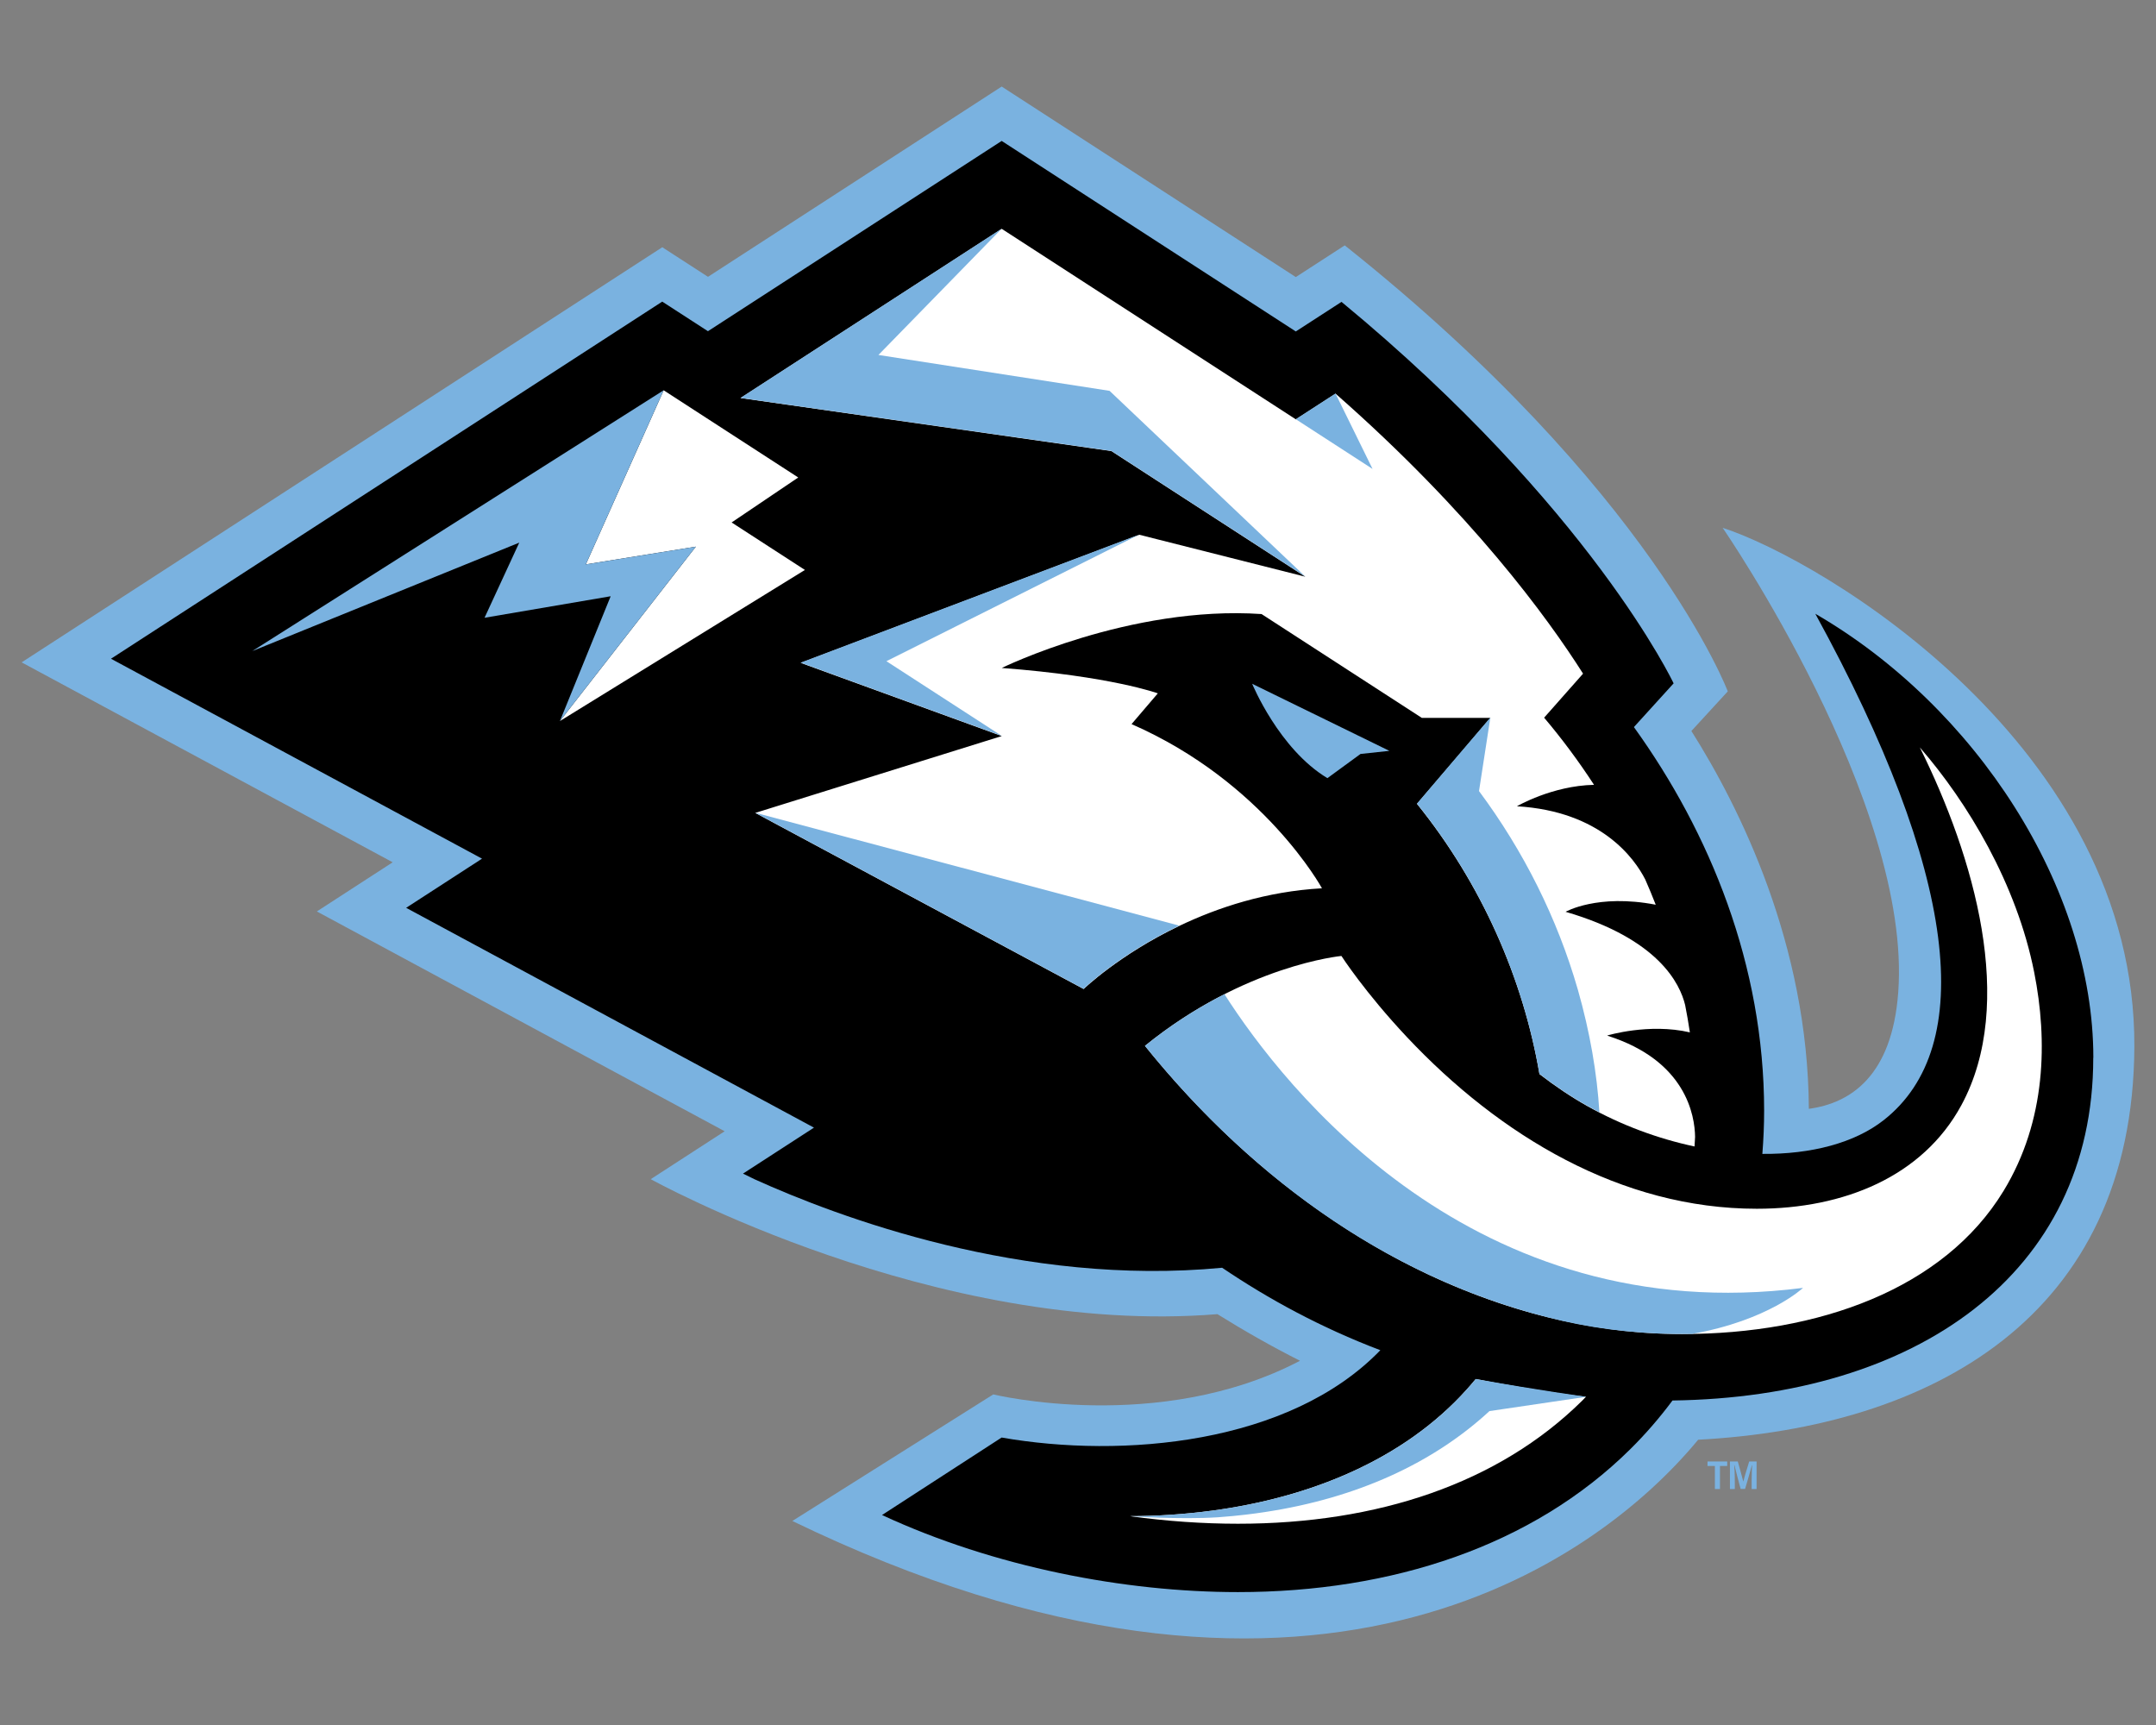 <?xml version="1.0" encoding="UTF-8"?>
<svg id="Art" xmlns="http://www.w3.org/2000/svg" viewBox="0 0 500 400">
  <rect x="0" y="0" width="500" height="400" fill="#808080" stroke="none"/>
  <defs>
    <style>
      .cls-1 {
        fill: #7ab2e0;
      }

      .cls-2 {
        fill: #fff;
      }
    </style>
  </defs>
  <g>
    <path class="cls-1" d="M494.98,242.74c.36-69.54-72.3-112.83-95.48-120.35,0,0,43.96,63.78,40.72,107.73-1.43,19.38-11.05,25.7-20.73,27-.19-38.14-16.07-69.94-27.24-87.61l8.44-9.19s-17.57-46.75-88.83-103.42l-11.35,7.35-68.21-44.18-68.11,44.12-10.6-6.86L5.02,153.59l86.05,46.36-17.59,11.4,94.58,50.97-17.15,11.11s66.02,36.6,131.42,31.3c6.17,3.84,12.58,7.49,19.16,10.81-32.76,17.15-71.14,7.8-71.14,7.8l-46.6,29.35c119.42,57.79,186.22,10.05,210.07-18.84,54.06-2.88,100.84-28.38,101.16-91.1Z"/>
    <g>
      <path d="M485.47,245.28c0-39.36-27.2-81.37-64.48-102.96,33.07,60.3,37.54,100.35,15.89,117.4-6.78,5.34-16.87,7.95-28.17,7.85.26-3.31.41-6.65.41-10.01,0-33.74-12.56-64.48-30.2-88.96l9.21-10.14s-19.21-40.74-77.02-88.46l-10.6,6.86-68.21-44.18-68.12,44.12-10.6-6.86L25.74,152.75l86.05,46.36-17.6,11.4,94.58,50.97-16.46,10.66,2.68,1.31c19.33,8.75,62.37,24.93,108.44,20.52,10.69,7.23,22.92,13.9,36.69,19.12-21.1,21.84-59.87,25.15-87.83,20.25l-27.74,17.97c26.08,12.09,56.28,17.87,82.54,17.87,35.75,0,68.32-10.71,90.99-33.14,3.59-3.55,6.84-7.33,9.79-11.29,56.4-.74,97.58-29.3,97.58-79.46Z"/>
      <path class="cls-2" d="M372.77,240.11s9.66-2.93,19.13-.72c-.32-2.13-.68-4.25-1.1-6.35-1.19-4.9-6.12-15.31-27.72-21.61,0,0,7.41-4.24,20.9-1.64-.77-1.98-1.58-3.93-2.43-5.86-2.48-4.84-10.21-15.8-29.76-16.97,0,0,8.15-4.76,17.88-4.97-3.59-5.52-7.48-10.74-11.57-15.57h0s0,0,0,0l9.03-10.21c-8.14-12.85-25.84-37.21-57.4-64.93l-9.21,5.96-68.21-44.18-60.57,39.24,86.01,12.3,44.97,29.13-38.5-9.73-78.52,29.71,46.62,16.97-57.16,17.82h0s0,0,0,0l76.15,40.84s8.28-7.99,22.21-14.65h0c8.93-4.27,20.17-7.99,33.06-8.71,0,0-13.43-24.64-44.16-38.07l6.09-7.13h0s0,0,0,0c0,0-10.75-3.96-36.19-5.89,0,0,29.71-14.57,60.25-12.5l37.16,24.07h15.92,0s-17.03,19.95-17.03,19.95c14.99,18.55,24.63,40.56,28.4,62.66,3.66,2.82,7.36,5.31,11.08,7.4,7.94,4.47,16.47,7.59,24.88,9.38.05-.74.09-1.49.13-2.23-.07-4.9-2.06-17.67-20.31-23.45Z"/>
      <path class="cls-2" d="M342.24,319.77c-.68.82-1.37,1.63-2.08,2.42-14.79,16.46-36.56,25.08-58.95,28.09-6.42.86-12.87,1.29-19.19,1.29,8.53,1.18,16.97,1.76,25.08,1.76,32.37,0,60.42-9.35,79.85-28.56.29-.29.56-.59.85-.88-6.86-.66-24.06-3.77-25.55-4.11Z"/>
      <polygon class="cls-1" points="302.7 133.69 257.32 90.63 203.72 82.31 232.3 53.03 171.73 92.27 257.74 104.56 302.7 133.69"/>
      <polygon class="cls-1" points="264.2 123.96 185.68 153.66 232.3 170.63 205.57 153.32 264.2 123.96"/>
      <polygon class="cls-1" points="300.51 97.21 318.31 108.74 309.72 91.25 300.51 97.21"/>
      <path class="cls-1" d="M251.29,229.29s8.28-7.99,22.21-14.65l-98.37-26.18,76.15,40.84Z"/>
      <g>
        <path class="cls-1" d="M356.99,249c3.66,2.82,7.36,5.31,11.08,7.4.94.53,1.89,1.03,2.85,1.52-.55-9.07-2.19-18.56-4.98-28.37-4.77-16.6-12.63-32.26-22.94-46.11l2.63-17.05-17.03,19.96h0c14.99,18.55,24.63,40.55,28.4,62.65Z"/>
        <path class="cls-1" d="M367.82,323.88s-11.11-1.51-25.58-4.11c-.68.82-1.37,1.63-2.08,2.42-14.79,16.46-36.56,25.08-58.95,28.09-6.42.86-12.87,1.29-19.19,1.29,0,0,11.53.84,20.47.26,0,0,0,0,0,0,0,0,0,0,0,0,1.16-.08,2.3-.18,3.44-.29.97-.09,1.94-.19,2.91-.31.06,0,.11-.01.17-.02,1.43-.17,2.86-.36,4.28-.58,21.64-3.27,39.19-11.48,52.13-23.42l22.41-3.31Z"/>
      </g>
      <path class="cls-2" d="M265.53,242.52c23.11-18.76,45.56-20.85,45.56-20.85,0,0,5.4,8.4,15.2,18.82,21.56,22.91,49.67,39.8,81.13,39.8,20.15,0,38.44-7.43,47.43-23.99,12.84-23.66,2.96-57.64-9.62-82.99,11.06,12.72,22.47,31.64,26.53,52.19,3.11,15.72,2.84,34.32-7.12,50.67-13.83,22.71-42.83,33.17-74.53,33.17-42.91,0-89.1-22.8-124.58-66.83"/>
      <path class="cls-1" d="M283.96,230.54c-5.79,2.94-12.09,6.83-18.44,11.98,25.78,31.99,58.79,55.1,96.98,63.81,9.17,2.09,19.42,3.17,29.86,2.99,17.79-3.13,25.78-10.68,25.78-10.68-76.49,9.78-120.3-46.4-134.18-68.11"/>
      <path class="cls-1" d="M290.43,158.57h-.03s6.19,15.1,17.44,21.87l7.68-5.61,6.69-.72-31.79-15.54Z"/>
      <polygon class="cls-2" points="161.37 126.76 129.85 167.2 186.67 132.16 169.67 121.15 185.12 110.72 153.91 90.5 135.86 130.87 161.37 126.76"/>
      <polygon class="cls-1" points="112.37 143.25 141.62 138.26 129.85 167.2 161.37 126.76 135.86 130.87 153.91 90.5 58.52 150.97 120.42 125.83 112.37 143.25"/>
    </g>
  </g>
  <path class="cls-1" d="M400.56,338.89v1.05h-1.68v5.34h-1.18v-5.34h-1.71v-1.05h4.57ZM406.23,345.28v-2.15c0-1.71.08-2.78.11-3.36h-.06c-.47,1.65-1.05,3.8-1.57,5.48h-1.04c-.5-1.82-1.02-3.83-1.43-5.5h-.06c.06.58.14,1.73.14,3.88v1.65h-1.13v-6.39h1.82c.47,1.62.96,3.47,1.27,4.62h.03c.27-1.13.88-3.08,1.35-4.62h1.71v6.39h-1.13Z"/>
</svg>